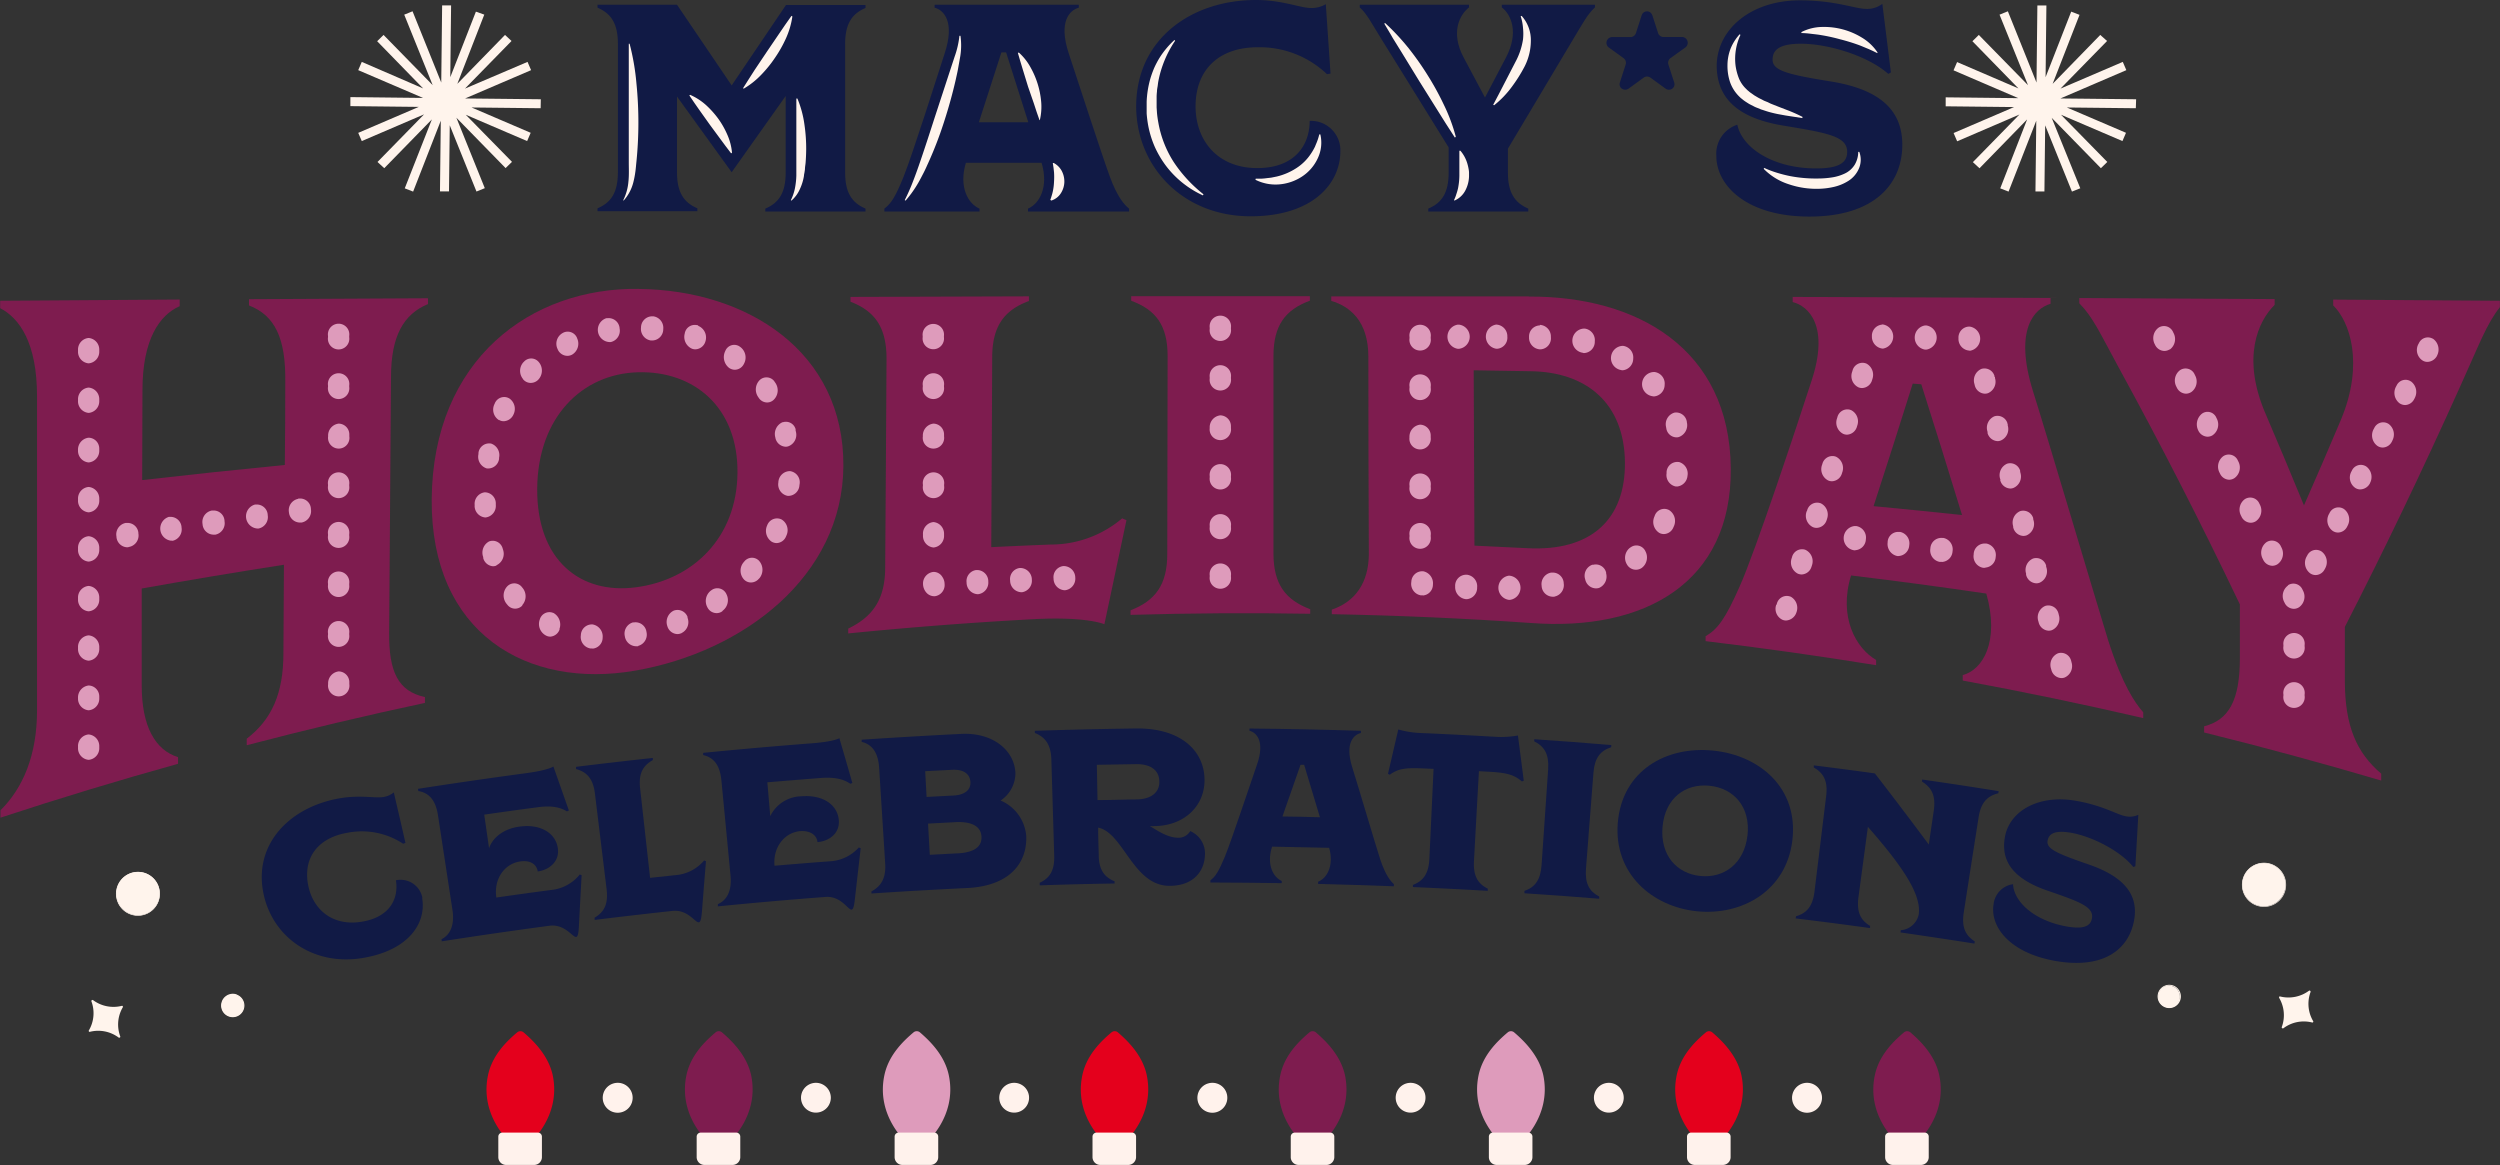 <svg id="Group_18951" data-name="Group 18951" xmlns="http://www.w3.org/2000/svg" viewBox="0 0 429.4 200.1"><rect x="0" y="0" width="429.4" height="200.1" fill="#333333" stroke="none"/><path id="Path_61428" data-name="Path 61428" d="M368.07,122.28c-1.36-1.54-3.55-4.72-5.95-12.23-2.13-6.88-10.4-34.84-12.92-42.81-3.34-10.71.25-14.26,3-15.06,0-.33,0-.66,0-1Q330,51.1,307.91,51v.88c2.73.68,6.39,4.13,3.2,13.65-2.38,7.33-9.55,29.05-12.32,35.23-2.41,5.46-3.76,7.32-5.84,8.52v.84q14.67,1.76,29.29,4.13v-.9c-3.47-2-6.5-7.39-4.3-14.51q11.63,1.4,23.23,3.11c2.33,8.26-.62,13.11-4.05,14v.94q15.51,2.86,31,6.45c0-.34,0-.69,0-1M321.82,86.89q3.36-10.32,6.71-21L330,66q3.5,11,7,22.46-7.58-.8-15.15-1.52" transform="translate(0)" style="fill:#7e1c4f"/><path id="Path_61429" data-name="Path 61429" d="M262.58,50.91q-16.95,0-33.92,0v.77c3.18.94,6.36,3.45,6.37,9.55q0,17,.08,34.09c-.07,4.69-2.25,8-6.36,9.39v.78q17.07.32,34.13,1.51c19.62,1.49,34.56-6.91,34.4-26.52-.17-20.61-16.11-29.64-34.7-29.54m-.41,43.21c-3-.16-5.95-.3-8.92-.43l-.13-30.12,9.8.16c9.53.13,16.11,5.45,16.18,15.73.06,9.55-5.63,15.31-16.93,14.66" transform="translate(0)" style="fill:#7e1c4f"/><path id="Path_61430" data-name="Path 61430" d="M109.71,49.62c-18.5-.27-35.38,12.1-35.56,36.14-.18,23.06,16.45,32.66,35,29.42S144.73,99,144.86,80.07c.13-19.71-16.56-30.26-35.15-30.44m-.44,51.24c-9.63,1.28-17.09-4.68-17-16.93s7.69-19.74,17.31-20,17.18,6,17.09,17.23-7.69,18.42-17.41,19.7" transform="translate(0)" style="fill:#7e1c4f"/><path id="Path_61431" data-name="Path 61431" d="M25,150a3.73,3.73,0,1,0,2.21,4.78A3.73,3.73,0,0,0,25,150h0" transform="translate(0)" style="fill:#fff4ec"/><path id="Path_61432" data-name="Path 61432" d="M22.13,150.09a3.77,3.77,0,1,1-.68.4,3.57,3.57,0,0,1,.68-.4m5,4.7a3.64,3.64,0,1,0-1.24,1.67,3.65,3.65,0,0,0,1.24-1.67" transform="translate(0)" style="fill:#fff4ec"/><path id="Path_61433" data-name="Path 61433" d="M40.64,170.93a1.91,1.91,0,1,0,1.13,2.45h0a1.9,1.9,0,0,0-1.13-2.45" transform="translate(0)" style="fill:#fff4ec"/><path id="Path_61434" data-name="Path 61434" d="M40.68,170.84h0A2,2,0,1,1,38.11,172a1.93,1.93,0,0,1,.68-.91,2,2,0,0,1,1.89-.28m1,2.5a1.79,1.79,0,1,0-.61.83,1.81,1.81,0,0,0,.61-.83" transform="translate(0)" style="fill:#fff4ec"/><path id="Path_61435" data-name="Path 61435" d="M21.1,173a5.85,5.85,0,0,0-.45,5,.16.16,0,0,1-.1.22.16.16,0,0,1-.16,0,5.87,5.87,0,0,0-4.93-1,.16.16,0,0,1-.2-.07.15.15,0,0,1,0-.16,5.85,5.85,0,0,0,.44-5,.18.18,0,0,1,.11-.22.16.16,0,0,1,.16,0,5.87,5.87,0,0,0,4.93,1,.14.14,0,0,1,.19.07.14.14,0,0,1,0,.16" transform="translate(0)" style="fill:#fff4ec"/><path id="Path_61436" data-name="Path 61436" d="M387.57,148.47a3.72,3.72,0,1,1-2.21,4.78,3.72,3.72,0,0,1,2.21-4.78h0" transform="translate(0)" style="fill:#fff4ec"/><path id="Path_61437" data-name="Path 61437" d="M391.12,148.93a3.79,3.79,0,1,1-.68-.4,4.18,4.18,0,0,1,.68.4m-4.46,6a3.68,3.68,0,1,0-1.24-1.67,3.56,3.56,0,0,0,1.24,1.67" transform="translate(0)" style="fill:#fff4ec"/><path id="Path_61438" data-name="Path 61438" d="M371.93,169.37a1.91,1.91,0,0,1,1.32,3.58,1.92,1.92,0,0,1-2.45-1.13h0a1.91,1.91,0,0,1,1.13-2.45" transform="translate(0)" style="fill:#fff4ec"/><path id="Path_61439" data-name="Path 61439" d="M373.79,169.55a2,2,0,1,1-1.91-.27,2,2,0,0,1,1.91.27m-2.28,3a1.8,1.8,0,1,0-.62-.82,1.75,1.75,0,0,0,.62.82" transform="translate(0)" style="fill:#fff4ec"/><path id="Path_61440" data-name="Path 61440" d="M391.47,171.4a5.87,5.87,0,0,1,.45,5,.17.17,0,0,0,.1.22.2.2,0,0,0,.17,0,5.83,5.83,0,0,1,4.93-1,.14.14,0,0,0,.19-.08.12.12,0,0,0,0-.15,5.85,5.85,0,0,1-.45-5,.19.19,0,0,0-.1-.23.15.15,0,0,0-.16,0,5.92,5.92,0,0,1-4.94,1,.13.13,0,0,0-.19.07.18.18,0,0,0,0,.16" transform="translate(0)" style="fill:#fff4ec"/><path id="Path_61441" data-name="Path 61441" d="M131.45,36.33v-.5c2.39-1,3.5-2.79,3.5-6.19V16.49l-9.28,13.09-9.39-13v13c0,3.41,1.12,5.18,3.5,6.2v.5H102.63v-.5c2.38-1,3.5-2.79,3.5-6.19V7.51c0-3.4-1.12-5.18-3.5-6.19V.81l13.65,0,9.39,13.86L135,.86l13.66,0v.51c-2.39,1-3.5,2.79-3.5,6.19V29.63c0,3.41,1.11,5.18,3.5,6.2v.5Z" transform="translate(0)" style="fill:#111a45"/><path id="Path_61442" data-name="Path 61442" d="M107.11,34.46a7.41,7.41,0,0,0,1.68-3.18,15.51,15.51,0,0,0,.34-1.78c.08-.56.12-1.13.18-1.69a67.47,67.47,0,0,0,0-13.53,40.79,40.79,0,0,0-1.17-6.77H108l0,3.38,0,3.39,0,6.76,0,6.77c0,1.13.06,2.26-.06,3.36a8.74,8.74,0,0,1-.89,3.21Z" transform="translate(0)" style="fill:#fff4ec"/><path id="Path_61443" data-name="Path 61443" d="M125.73,26.24a9.72,9.72,0,0,0-.84-3.18,14.5,14.5,0,0,0-1.53-2.68,16,16,0,0,0-2.06-2.3,10.23,10.23,0,0,0-2.76-1.79l-.14.1.86,1.27.88,1.26,1.78,2.5,1.82,2.47.91,1.23.93,1.22Z" transform="translate(0)" style="fill:#fff4ec"/><path id="Path_61444" data-name="Path 61444" d="M135.93,34.46a5.5,5.5,0,0,0,1.44-1.94,8.67,8.67,0,0,0,.72-2.32c0-.2.06-.4.09-.59s.06-.37.08-.55c0-.37.08-.74.11-1.1.06-.74.09-1.48.1-2.21a28.39,28.39,0,0,0-.31-4.42,17.79,17.79,0,0,0-1.2-4.41h-.18l0,2.21,0,2.21,0,4.41c0,1.47,0,2.95,0,4.41a13.22,13.22,0,0,1-.24,2.17,8.28,8.28,0,0,1-.7,2.05Z" transform="translate(0)" style="fill:#fff4ec"/><path id="Path_61445" data-name="Path 61445" d="M127.74,15.23a13.86,13.86,0,0,0,3.06-2.44,21.16,21.16,0,0,0,2.35-2.92A21.45,21.45,0,0,0,135,6.58a14,14,0,0,0,1.1-3.76l-.15-.1-1.08,1.53-1.05,1.54-2.1,3.09L129.63,12l-1,1.56-1,1.58Z" transform="translate(0)" style="fill:#fff4ec"/><path id="Path_61446" data-name="Path 61446" d="M190.63,30.35c-1.17-3.15-5.69-17-7.06-21.17-1.83-5.53.2-7.46,1.73-7.86V.81H160.53v.51c1.52.4,3.55,2.33,1.72,7.87-1.37,4.21-5.48,17.25-7.05,21.16-1.37,3.4-2.13,4.61-3.3,5.48v.5h16.34v-.5c-1.93-.81-3.6-3.66-2.34-7.87h13c1.27,4.21-.4,7.06-2.33,7.87v.5h17.36v-.5c-.77-.61-2-1.93-3.3-5.48M168.13,21,172,9h.81l3.81,12Z" transform="translate(0)" style="fill:#111a45"/><path id="Path_61447" data-name="Path 61447" d="M155.54,34.46a18.9,18.9,0,0,0,2.22-3.13c.32-.56.61-1.13.9-1.69s.54-1.14.8-1.71a65.16,65.16,0,0,0,2.69-7c.77-2.37,1.44-4.77,2-7.21.13-.61.28-1.22.39-1.83l.33-1.85a11.82,11.82,0,0,0,.1-3.89h-.18a15.42,15.42,0,0,1-.83,3.6l-1.16,3.54-2.32,7.09c-.76,2.37-1.53,4.74-2.33,7.09-.4,1.17-.81,2.35-1.26,3.5a35.36,35.36,0,0,1-1.49,3.4Z" transform="translate(0)" style="fill:#fff4ec"/><path id="Path_61448" data-name="Path 61448" d="M180.57,34.45a3,3,0,0,0,1.67-1.3,3.78,3.78,0,0,0,.57-1.81,3.86,3.86,0,0,0-.37-1.83A3.29,3.29,0,0,0,181,28l-.17,0,.12.8.09.8a12.2,12.2,0,0,1,0,1.6,9.58,9.58,0,0,1-.19,1.59,7.44,7.44,0,0,1-.2.78c-.08.25-.15.51-.25.76Z" transform="translate(0)" style="fill:#fff4ec"/><path id="Path_61449" data-name="Path 61449" d="M178.61,20.6a9.89,9.89,0,0,0,.21-3.25A14.62,14.62,0,0,0,177,11.56a9.58,9.58,0,0,0-2-2.53l-.17.05.42,1.46.44,1.45.89,2.9,1,2.89.47,1.44.5,1.43Z" transform="translate(0)" style="fill:#fff4ec"/><path id="Path_61450" data-name="Path 61450" d="M227.92,12.74A16.72,16.72,0,0,0,216,8.12c-6.6,0-10.65,3.81-10.65,10.15,0,5.78,3.7,10.6,10.6,10.6,6.4,0,9-3.9,9-8.11a5.06,5.06,0,0,1,5.27,4.84c0,.13,0,.25,0,.38,0,5.53-4.72,11.17-15.43,11.17-11.62,0-19.64-8.53-19.64-18.93C195.19,6.65,204.68,0,215.74,0c4.47,0,7.61,1.37,9.39,1.37a4.62,4.62,0,0,0,2.59-.66l.81,11.93Z" transform="translate(0)" style="fill:#111a45"/><path id="Path_61451" data-name="Path 61451" d="M206.71,33.37a23.72,23.72,0,0,1-5.14-5.58,18.42,18.42,0,0,1-2.6-6.66,17.72,17.72,0,0,1-.25-1.78l-.06-.9c0-.3,0-.6,0-.91s0-.6,0-.9a8.87,8.87,0,0,1,.06-.9c0-.3.06-.6.11-.9s.07-.6.13-.9A18.67,18.67,0,0,1,201.84,7l-.12-.13a14.92,14.92,0,0,0-2.55,3.05,15.51,15.51,0,0,0-.93,1.76,17.32,17.32,0,0,0-.67,1.87,16.86,16.86,0,0,0-.62,3.93c0,.66,0,1.32,0,2a19.13,19.13,0,0,0,.25,2,16.88,16.88,0,0,0,1.17,3.8,17.27,17.27,0,0,0,2.05,3.4,16.67,16.67,0,0,0,6.19,4.88Z" transform="translate(0)" style="fill:#fff4ec"/><path id="Path_61452" data-name="Path 61452" d="M215.64,30.88a7.68,7.68,0,0,0,3.94.8,8.33,8.33,0,0,0,4-1.32,7.49,7.49,0,0,0,2.78-3.22,6.23,6.23,0,0,0,.42-4.06l-.18,0a9.67,9.67,0,0,1-.58,1.72l-.17.42-.21.4a8.81,8.81,0,0,1-.47.77,8.43,8.43,0,0,1-2.56,2.52,10.68,10.68,0,0,1-3.31,1.41l-.89.18c-.3.05-.6.07-.9.11s-.61.07-.91.08-.61,0-.92,0Z" transform="translate(0)" style="fill:#fff4ec"/><path id="Path_61453" data-name="Path 61453" d="M245.32,36.33v-.5c2.39-1,3.5-2.79,3.5-6.19V25.32L237.36,6.85c-1.88-3-2.49-4.36-3.81-5.58V.81h18.77v.46c-1.57,1.22-3.25,4.26-.91,8.63l3.65,6.85,3.6-6.86c2.29-4.36.87-7.4-.71-8.62V.81h16v.46c-1.32,1.22-2,2.59-3.81,5.58L259,25.53v4.11c0,3.4,1.12,5.17,3.5,6.19v.5Z" transform="translate(0)" style="fill:#111a45"/><path id="Path_61454" data-name="Path 61454" d="M250.05,23.49A30.07,30.07,0,0,0,248,18a48.49,48.49,0,0,0-2.77-5.05,49.36,49.36,0,0,0-3.32-4.71,39.44,39.44,0,0,0-4-4.28l-.15.09c.49.83,1,1.66,1.46,2.48L240.75,9l3,4.9,3.05,4.87,1.53,2.44,1.56,2.42Z" transform="translate(0)" style="fill:#fff4ec"/><path id="Path_61455" data-name="Path 61455" d="M249.8,34.46a3.79,3.79,0,0,0,1.91-1.79,5.49,5.49,0,0,0,.61-2.38c0-.2,0-.4,0-.6a3.1,3.1,0,0,0-.05-.54,8.19,8.19,0,0,0-.25-1.09,6,6,0,0,0-1.18-2.17h-.18l0,1.09,0,1.08c0,.72,0,1.45,0,2.16a11.67,11.67,0,0,1-.23,2.13,9.27,9.27,0,0,1-.29,1,6,6,0,0,1-.39,1Z" transform="translate(0)" style="fill:#fff4ec"/><path id="Path_61456" data-name="Path 61456" d="M256.63,18.08a16.52,16.52,0,0,0,3-3.11,25.73,25.73,0,0,0,2.22-3.52A9.84,9.84,0,0,0,262.94,7a6.22,6.22,0,0,0-1.58-4.27l-.17.06a7.9,7.9,0,0,1,.4,2,9.18,9.18,0,0,1,0,2,11.93,11.93,0,0,1-1.3,3.85l-1.9,3.68-.95,1.84L256.47,18Z" transform="translate(0)" style="fill:#fff4ec"/><path id="Path_61457" data-name="Path 61457" d="M324.33,12.69c-3.5-3.1-10.3-5.18-15-5.18-3.86,0-4.87,1.17-4.87,2.74,0,1.88,2.53,2.54,10.1,3.76,9,1.47,12.18,5.43,12.18,10.86,0,6.7-4.77,12.33-15.94,12.33-10.86,0-16-5.38-16-10.4a5.23,5.23,0,0,1,3.6-5.38c.86,4.06,6.24,7.51,13.55,7.51,3.8,0,5.32-.92,5.32-2.84,0-2.69-3.34-3.25-11-4.52-8.22-1.37-11.41-5-11.41-10.4C295,4.88,300.88.06,309.15.06c6.14,0,9.49,1.47,11.42,1.47a4.29,4.29,0,0,0,2.74-.87l1.47,11.78Z" transform="translate(0)" style="fill:#111a45"/><path id="Path_61458" data-name="Path 61458" d="M309.6,20.08a25.48,25.48,0,0,0-2.73-1.21l-1.32-.51-1.29-.51c-.21-.08-.41-.19-.61-.29L303,17.3c-.19-.1-.38-.21-.57-.3a5.12,5.12,0,0,1-.57-.3l-.54-.32-.49-.35a3.1,3.1,0,0,1-.46-.35l-.23-.19-.2-.2a5.35,5.35,0,0,1-1.24-1.77,9.42,9.42,0,0,1-.61-2.33A9.71,9.71,0,0,1,298.94,6l-.13-.12a8.22,8.22,0,0,0-1.56,2.46,8.07,8.07,0,0,0-.54,2.87,8.86,8.86,0,0,0,.44,2.89,6.5,6.5,0,0,0,1.58,2.48l.26.25.29.23a5.13,5.13,0,0,0,.6.44c.2.13.41.27.62.39l.65.33a4.33,4.33,0,0,0,.66.3l.68.28c.46.14.92.31,1.39.44s.93.24,1.41.34l1.42.26,2.86.44Z" transform="translate(0)" style="fill:#fff4ec"/><path id="Path_61459" data-name="Path 61459" d="M302.93,29a10.51,10.51,0,0,0,4.32,2.65,14.73,14.73,0,0,0,5,.78,12.74,12.74,0,0,0,2.61-.3,8,8,0,0,0,2.6-1.05,4.67,4.67,0,0,0,1.89-2.29,3.83,3.83,0,0,0,0-2.71h-.18a4.34,4.34,0,0,1-.61,2.22,4,4,0,0,1-1.71,1.51,7.87,7.87,0,0,1-2.23.67,15.53,15.53,0,0,1-2.36.18,23.39,23.39,0,0,1-4.72-.4,22.76,22.76,0,0,1-2.3-.58,17.46,17.46,0,0,1-2.22-.84Z" transform="translate(0)" style="fill:#fff4ec"/><path id="Path_61460" data-name="Path 61460" d="M322.48,9a8.45,8.45,0,0,0-2.68-2.54A12.42,12.42,0,0,0,313,4.63a8.06,8.06,0,0,0-3.59.88v.17c.57,0,1.13.06,1.7.13s1.12.12,1.68.22a31,31,0,0,1,3.31.73,33,33,0,0,1,3.24,1c.53.2,1,.42,1.57.64l.77.35.77.38Z" transform="translate(0)" style="fill:#fff4ec"/><path id="Path_61461" data-name="Path 61461" d="M42.79,52.47C47.22,54.19,49.1,58.1,49,65.6q0,7.13-.08,14.26-12.27,1.2-24.5,2.6,0-7.74.05-15.49c0-8.64,2.94-12.88,6.39-14.38V51.45q-15.42.09-30.83.21v1.27c3.36,1.75,6.34,6,6.33,15.18q0,27,0,53.94c0,7.68-2.43,13.33-6.28,17.13v1.26q15.21-5,30.5-9.25v-1.14c-3.86-1.2-6.27-5.2-6.24-12.44l0-16.53Q36.52,98.91,48.77,97l-.09,15.23c0,6.85-2,11.36-6.3,14.65V128q15.27-4,30.61-7.27v-1c-4.6-1-6.2-4.32-6.15-11q.15-22,.32-44c0-7,2.16-10.78,6.35-12.5v-1l-30.74.16c0,.37,0,.73,0,1.1" transform="translate(0)" style="fill:#7e1c4f"/><path id="Path_61462" data-name="Path 61462" d="M17.05,128.43a2,2,0,0,1-1.83,2.08,2,2,0,0,1-1.82-2.08v-.21a2,2,0,0,1,1.82-2.07,2,2,0,0,1,1.83,2.07Z" transform="translate(0)" style="fill:#de9bbb"/><path id="Path_61463" data-name="Path 61463" d="M17.05,119.92A2,2,0,0,1,15.22,122a2,2,0,0,1-1.82-2.08,2.07,2.07,0,0,1,1.82-2.18,1.88,1.88,0,0,1,1.83,1.91v.27Z" transform="translate(0)" style="fill:#de9bbb"/><path id="Path_61464" data-name="Path 61464" d="M17.05,111.41a2,2,0,0,1-1.83,2.07,2,2,0,0,1-1.82-2.07v-.21a2,2,0,0,1,1.82-2.07,2,2,0,0,1,1.83,2.07Z" transform="translate(0)" style="fill:#de9bbb"/><path id="Path_61465" data-name="Path 61465" d="M17.05,102.9A2,2,0,0,1,15.22,105a2,2,0,0,1-1.82-2.07v-.21a2,2,0,0,1,1.82-2.08,2,2,0,0,1,1.83,2.08Z" transform="translate(0)" style="fill:#de9bbb"/><path id="Path_61466" data-name="Path 61466" d="M17.05,94.38a2,2,0,0,1-1.83,2.08,2,2,0,0,1-1.82-2.08v-.2a2,2,0,0,1,1.82-2.08,2,2,0,0,1,1.83,2.08Z" transform="translate(0)" style="fill:#de9bbb"/><path id="Path_61467" data-name="Path 61467" d="M17.05,85.87A2,2,0,0,1,15.22,88a2,2,0,0,1-1.82-2.08v-.21a2,2,0,0,1,1.82-2.07,2,2,0,0,1,1.83,2.07Z" transform="translate(0)" style="fill:#de9bbb"/><path id="Path_61468" data-name="Path 61468" d="M17.05,77.36a2,2,0,0,1-1.83,2.07,2,2,0,0,1-1.82-2.07,2.06,2.06,0,0,1,1.82-2.18,1.87,1.87,0,0,1,1.83,1.91v.27Z" transform="translate(0)" style="fill:#de9bbb"/><path id="Path_61469" data-name="Path 61469" d="M17.05,68.85a2,2,0,0,1-1.83,2.07,2,2,0,0,1-1.82-2.07v-.21a2,2,0,0,1,1.82-2.07,2,2,0,0,1,1.83,2.07Z" transform="translate(0)" style="fill:#de9bbb"/><path id="Path_61470" data-name="Path 61470" d="M17.05,60.34a2,2,0,0,1-1.83,2.07,2,2,0,0,1-1.82-2.07v-.21a2,2,0,0,1,1.82-2.08,2,2,0,0,1,1.83,2.08Z" transform="translate(0)" style="fill:#de9bbb"/><path id="Path_61471" data-name="Path 61471" d="M22.19,93.92,22,94h-.23A1.92,1.92,0,0,1,20,92.14a2,2,0,0,1,1.59-2.32l.18,0a1.87,1.87,0,0,1,2,1.71s0,.07,0,.1a2,2,0,0,1-1.59,2.31" transform="translate(0)" style="fill:#de9bbb"/><path id="Path_61472" data-name="Path 61472" d="M29.61,92.87l-.23,0A2.1,2.1,0,0,1,29,88.78l.18,0a1.89,1.89,0,0,1,2,1.74s0,0,0,.06a2,2,0,0,1-1.59,2.32" transform="translate(0)" style="fill:#de9bbb"/><path id="Path_61473" data-name="Path 61473" d="M37,91.83l-.18,0h-.22a1.92,1.92,0,0,1-1.81-1.82,2,2,0,0,1,1.59-2.32l.18,0a1.87,1.87,0,0,1,2,1.71.31.31,0,0,1,0,.1A2,2,0,0,1,37,91.83" transform="translate(0)" style="fill:#de9bbb"/><path id="Path_61474" data-name="Path 61474" d="M44.43,90.78l-.23,0a2.1,2.1,0,0,1-.4-4.12l.18,0a1.88,1.88,0,0,1,2,1.71v.09a2,2,0,0,1-1.58,2.32" transform="translate(0)" style="fill:#de9bbb"/><path id="Path_61475" data-name="Path 61475" d="M56.34,57.71a1.84,1.84,0,1,1,3.64,0v.2a1.84,1.84,0,1,1-3.64,0Z" transform="translate(0)" style="fill:#de9bbb"/><path id="Path_61476" data-name="Path 61476" d="M56.34,66.22a1.84,1.84,0,1,1,3.64,0v.21a1.84,1.84,0,1,1-3.64,0Z" transform="translate(0)" style="fill:#de9bbb"/><path id="Path_61477" data-name="Path 61477" d="M58.16,72.76A1.86,1.86,0,0,1,60,74.67v.27a1.84,1.84,0,1,1-3.64,0,2.06,2.06,0,0,1,1.82-2.18" transform="translate(0)" style="fill:#de9bbb"/><path id="Path_61478" data-name="Path 61478" d="M56.34,83.24a1.84,1.84,0,1,1,3.64,0v.21a1.84,1.84,0,1,1-3.64,0Z" transform="translate(0)" style="fill:#de9bbb"/><path id="Path_61479" data-name="Path 61479" d="M56.34,91.76a1.84,1.84,0,1,1,3.64,0V92a1.84,1.84,0,1,1-3.64,0Z" transform="translate(0)" style="fill:#de9bbb"/><path id="Path_61480" data-name="Path 61480" d="M56.34,100.27a1.84,1.84,0,1,1,3.64,0v.21a1.83,1.83,0,0,1-3.64.46,1.77,1.77,0,0,1,0-.46Z" transform="translate(0)" style="fill:#de9bbb"/><path id="Path_61481" data-name="Path 61481" d="M56.34,108.78a1.84,1.84,0,1,1,3.64,0V109a1.84,1.84,0,1,1-3.64,0Z" transform="translate(0)" style="fill:#de9bbb"/><path id="Path_61482" data-name="Path 61482" d="M58.16,115.32A1.86,1.86,0,0,1,60,117.23v.27a1.84,1.84,0,1,1-3.64,0,2.06,2.06,0,0,1,1.82-2.18" transform="translate(0)" style="fill:#de9bbb"/><path id="Path_61483" data-name="Path 61483" d="M51.22,85.63l.18,0a1.86,1.86,0,0,1,2,1.7.38.38,0,0,1,0,.1,2,2,0,0,1-1.59,2.32l-.18,0h-.22A1.92,1.92,0,0,1,49.63,88a2,2,0,0,1,1.59-2.32" transform="translate(0)" style="fill:#de9bbb"/><path id="Path_61484" data-name="Path 61484" d="M134.48,72.52a1.73,1.73,0,0,1,2.17,1.18,1.08,1.08,0,0,1,0,.21l.06.26a2.1,2.1,0,0,1-1.35,2.5,1.52,1.52,0,0,1-.42.06,1.88,1.88,0,0,1-1.77-1.6,2.2,2.2,0,0,1,1.26-2.62" transform="translate(0)" style="fill:#de9bbb"/><path id="Path_61485" data-name="Path 61485" d="M130.52,65.25a1.69,1.69,0,0,1,2.38.12,2.27,2.27,0,0,1,.18.25l.11.16a2.26,2.26,0,0,1-.32,2.91,1.64,1.64,0,0,1-1.11.44,1.73,1.73,0,0,1-1.44-.8l-.11-.16a2.28,2.28,0,0,1,.31-2.92" transform="translate(0)" style="fill:#de9bbb"/><path id="Path_61486" data-name="Path 61486" d="M124.6,60.23a1.65,1.65,0,0,1,2.15-.87,1.18,1.18,0,0,1,.29.16l.17.12a2.25,2.25,0,0,1,.56,2.87,1.77,1.77,0,0,1-1.54,1,1.74,1.74,0,0,1-1-.32,2.34,2.34,0,0,1-.65-2.91" transform="translate(0)" style="fill:#de9bbb"/><path id="Path_61487" data-name="Path 61487" d="M117.61,57.28a1.74,1.74,0,0,1,2-1.45l.17,0L120,56a2.16,2.16,0,0,1,1.17,2.62A1.86,1.86,0,0,1,119.43,60a1.54,1.54,0,0,1-.56-.1,2.21,2.21,0,0,1-1.26-2.61" transform="translate(0)" style="fill:#de9bbb"/><path id="Path_61488" data-name="Path 61488" d="M112.21,54.33a2,2,0,0,1,1.71,2.2,1.93,1.93,0,0,1-1.82,1.95h-.31a2,2,0,0,1-1.69-2.22A1.93,1.93,0,0,1,112,54.33h0" transform="translate(0)" style="fill:#de9bbb"/><path id="Path_61489" data-name="Path 61489" d="M104.17,54.65l.16,0a1.9,1.9,0,0,1,2.09,1.68s0,0,0,.06a2,2,0,0,1-1.51,2.36l-.28,0a2.1,2.1,0,0,1-.47-4.1" transform="translate(0)" style="fill:#de9bbb"/><path id="Path_61490" data-name="Path 61490" d="M96.58,57.23l.17-.09a1.73,1.73,0,0,1,2.32.81l.09.23a2.19,2.19,0,0,1-.91,2.74,1.72,1.72,0,0,1-.79.2,1.83,1.83,0,0,1-1.7-1.19,2.1,2.1,0,0,1,.83-2.7" transform="translate(0)" style="fill:#de9bbb"/><path id="Path_61491" data-name="Path 61491" d="M82.18,78l0-.2a1.84,1.84,0,0,1,2-1.63l.12,0a2.1,2.1,0,0,1,1.42,2.46l0,.2A1.9,1.9,0,0,1,84,80.46a2.33,2.33,0,0,1-.38,0A2.09,2.09,0,0,1,82.18,78" transform="translate(0)" style="fill:#de9bbb"/><path id="Path_61492" data-name="Path 61492" d="M81.53,86.76a2,2,0,0,1,1.71-2.2,1.91,1.91,0,0,1,1.92,1.91v0s0,.25,0,.27a2,2,0,0,1-1.76,2.14h-.06a2,2,0,0,1-1.82-2" transform="translate(0)" style="fill:#de9bbb"/><path id="Path_61493" data-name="Path 61493" d="M85.27,97.14a1.52,1.52,0,0,1-.59.12A1.88,1.88,0,0,1,83,95.86l0-.17A2.18,2.18,0,0,1,84,93a1.77,1.77,0,0,1,2.27,1,1.72,1.72,0,0,1,.07.21l.07.23a2.16,2.16,0,0,1-1.13,2.64" transform="translate(0)" style="fill:#de9bbb"/><path id="Path_61494" data-name="Path 61494" d="M85.7,72.16a2.13,2.13,0,0,1-.79-2.71s.06-.12.06-.13a1.74,1.74,0,0,1,2.28-1l.21.1a2.17,2.17,0,0,1,.74,2.77,1.92,1.92,0,0,1-1.7,1.16,1.52,1.52,0,0,1-.8-.23" transform="translate(0)" style="fill:#de9bbb"/><path id="Path_61495" data-name="Path 61495" d="M89.72,104a1.68,1.68,0,0,1-2.58-.13L87,103.7a2.28,2.28,0,0,1,.08-2.94,1.67,1.67,0,0,1,2.36-.14,1.51,1.51,0,0,1,.21.23l.14.17a2.27,2.27,0,0,1-.1,2.93" transform="translate(0)" style="fill:#de9bbb"/><path id="Path_61496" data-name="Path 61496" d="M89.82,65.08a2.2,2.2,0,0,1,.06-2.84l.18-.18a1.67,1.67,0,0,1,2.36,0,1.57,1.57,0,0,1,.21.24,2.27,2.27,0,0,1-.19,2.93,1.82,1.82,0,0,1-1.28.54,1.69,1.69,0,0,1-1.34-.66" transform="translate(0)" style="fill:#de9bbb"/><path id="Path_61497" data-name="Path 61497" d="M96.13,108.07a1.82,1.82,0,0,1-1.62,1.28,1.5,1.5,0,0,1-.69-.17l-.1-.05a2.24,2.24,0,0,1-1-2.75,1.72,1.72,0,0,1,2.12-1.17l.24.08a2.28,2.28,0,0,1,1,2.78" transform="translate(0)" style="fill:#de9bbb"/><path id="Path_61498" data-name="Path 61498" d="M101.77,111.38h-.16l-.21,0a2,2,0,0,1-1.63-2.28,1.89,1.89,0,0,1,1.92-1.85h.08a2.09,2.09,0,0,1,1.74,2.26,1.89,1.89,0,0,1-1.74,1.9" transform="translate(0)" style="fill:#de9bbb"/><path id="Path_61499" data-name="Path 61499" d="M109.61,111l-.1,0a1.63,1.63,0,0,1-.31,0,2,2,0,0,1-1.88-1.72,2,2,0,0,1,1.41-2.38l.19,0a1.9,1.9,0,0,1,2.12,1.65v0a2,2,0,0,1-1.43,2.39" transform="translate(0)" style="fill:#de9bbb"/><path id="Path_61500" data-name="Path 61500" d="M117.13,108.72l-.18.07a1.58,1.58,0,0,1-.61.12,1.86,1.86,0,0,1-1.72-1.37,2.17,2.17,0,0,1,1.1-2.66,1.85,1.85,0,0,1,2.37,1.07.88.88,0,0,1,0,.15,2.08,2.08,0,0,1-1,2.62" transform="translate(0)" style="fill:#de9bbb"/><path id="Path_61501" data-name="Path 61501" d="M124.05,105a1.64,1.64,0,0,1-1,.31,1.77,1.77,0,0,1-1.55-1,2.26,2.26,0,0,1,.59-2.86l.17-.12a1.7,1.7,0,0,1,2.36.45,1.23,1.23,0,0,1,.14.25,2.25,2.25,0,0,1-.62,2.85" transform="translate(0)" style="fill:#de9bbb"/><path id="Path_61502" data-name="Path 61502" d="M130.41,99.33l-.07.08a1.81,1.81,0,0,1-1.34.64,1.67,1.67,0,0,1-1.27-.58,2.24,2.24,0,0,1,0-2.9l.13-.15a1.67,1.67,0,0,1,2.35-.25,1.15,1.15,0,0,1,.22.22,2.3,2.3,0,0,1,0,2.94" transform="translate(0)" style="fill:#de9bbb"/><path id="Path_61503" data-name="Path 61503" d="M135.1,91.93l-.1.23a1.81,1.81,0,0,1-1.62,1.12,1.77,1.77,0,0,1-.84-.24,2.24,2.24,0,0,1-.77-2.8,1.8,1.8,0,0,1,2.28-1.1l.19.08a2.15,2.15,0,0,1,.86,2.71" transform="translate(0)" style="fill:#de9bbb"/><path id="Path_61504" data-name="Path 61504" d="M137.31,83.34a1.92,1.92,0,0,1-1.81,1.83l-.21,0a2,2,0,0,1-1.6-2.3,2,2,0,0,1,2-1.95h0a1.93,1.93,0,0,1,1.66,2.17Z" transform="translate(0)" style="fill:#de9bbb"/><path id="Path_61505" data-name="Path 61505" d="M192.78,89a18.9,18.9,0,0,1-12.31,4.53q-5.1.2-10.21.45.09-16.27.16-32.54c0-5.35,2-8.15,6.31-9.74v-.8L146.08,51c0,.27,0,.55,0,.82,4.25,1.64,6.23,4.48,6.19,9.95q-.1,17.82-.23,35.64c0,5.47-2.06,8.48-6.35,10.56,0,.28,0,.55,0,.83q16-1.6,32-2.46c9.12-.46,12,.89,12,.88q1.91-9,3.79-17.88l-.73-.3" transform="translate(0)" style="fill:#7e1c4f"/><path id="Path_61506" data-name="Path 61506" d="M158.48,57.71a1.84,1.84,0,1,1,3.65,0v.2a1.84,1.84,0,1,1-3.65,0Z" transform="translate(0)" style="fill:#de9bbb"/><path id="Path_61507" data-name="Path 61507" d="M158.5,66.22a1.84,1.84,0,1,1,3.64,0v.21a1.84,1.84,0,1,1-3.64,0Z" transform="translate(0)" style="fill:#de9bbb"/><path id="Path_61508" data-name="Path 61508" d="M160.33,72.76a1.86,1.86,0,0,1,1.82,1.91v.27a1.84,1.84,0,1,1-3.64,0,2.06,2.06,0,0,1,1.82-2.18" transform="translate(0)" style="fill:#de9bbb"/><path id="Path_61509" data-name="Path 61509" d="M158.52,83.24a1.84,1.84,0,1,1,3.64,0v.21a1.84,1.84,0,1,1-3.64,0Z" transform="translate(0)" style="fill:#de9bbb"/><path id="Path_61510" data-name="Path 61510" d="M158.53,91.77a2,2,0,0,1,1.8-2.1h0a2,2,0,0,1,1.82,2.06v.21a2,2,0,0,1-1.8,2.1h0A2,2,0,0,1,158.53,92Z" transform="translate(0)" style="fill:#de9bbb"/><path id="Path_61511" data-name="Path 61511" d="M160.55,102.41h-.07a1.82,1.82,0,0,1-1.32-.57,2.32,2.32,0,0,1-.62-1.5,2,2,0,0,1,1.82-2.11,1.76,1.76,0,0,1,1.51.88,2.15,2.15,0,0,1,.37,1.15,1.94,1.94,0,0,1-1.69,2.15" transform="translate(0)" style="fill:#de9bbb"/><path id="Path_61512" data-name="Path 61512" d="M168,102.06h-.07a2,2,0,0,1-1.91-2,1.92,1.92,0,0,1,1.65-2.15h.19a1.94,1.94,0,0,1,1.89,2,2,2,0,0,1-1.75,2.15" transform="translate(0)" style="fill:#de9bbb"/><path id="Path_61513" data-name="Path 61513" d="M175.49,101.72h-.08a2,2,0,0,1-1.91-2,1.91,1.91,0,0,1,1.64-2.16h.19a2,2,0,0,1,1.9,2,2,2,0,0,1-1.74,2.17" transform="translate(0)" style="fill:#de9bbb"/><path id="Path_61514" data-name="Path 61514" d="M182.94,101.38h-.07a2,2,0,0,1-1.91-2,1.91,1.91,0,0,1,1.65-2.15h.19a2,2,0,0,1,1.89,2,2,2,0,0,1-1.75,2.15" transform="translate(0)" style="fill:#de9bbb"/><path id="Path_61515" data-name="Path 61515" d="M218.73,95.07q0-17,0-33.93c0-5.21,2-7.93,6.25-9.49v-.78H194.3v.79c4.26,1.56,6.26,4.28,6.25,9.5l-.06,34c0,5.23-2,8-6.31,9.67v.78q15.42-.45,30.86-.19v-.78c-4.3-1.62-6.3-4.35-6.31-9.56" transform="translate(0)" style="fill:#7e1c4f"/><path id="Path_61516" data-name="Path 61516" d="M211.43,99.05a1.84,1.84,0,1,1-3.65,0v-.2a1.84,1.84,0,1,1,3.65,0Z" transform="translate(0)" style="fill:#de9bbb"/><path id="Path_61517" data-name="Path 61517" d="M211.43,90.54a1.84,1.84,0,1,1-3.65,0v-.21a1.84,1.84,0,0,1,3.65-.46,1.77,1.77,0,0,1,0,.46Z" transform="translate(0)" style="fill:#de9bbb"/><path id="Path_61518" data-name="Path 61518" d="M211.43,82a1.84,1.84,0,1,1-3.65,0v-.21a1.84,1.84,0,1,1,3.65,0Z" transform="translate(0)" style="fill:#de9bbb"/><path id="Path_61519" data-name="Path 61519" d="M211.43,73.52a1.84,1.84,0,1,1-3.65,0,2.06,2.06,0,0,1,1.82-2.18,1.87,1.87,0,0,1,1.83,1.91v.27Z" transform="translate(0)" style="fill:#de9bbb"/><path id="Path_61520" data-name="Path 61520" d="M211.43,65a1.84,1.84,0,1,1-3.65,0V64.8a1.84,1.84,0,1,1,3.65,0Z" transform="translate(0)" style="fill:#de9bbb"/><path id="Path_61521" data-name="Path 61521" d="M211.43,56.49a1.84,1.84,0,1,1-3.65,0v-.2a1.84,1.84,0,1,1,3.65,0Z" transform="translate(0)" style="fill:#de9bbb"/><path id="Path_61522" data-name="Path 61522" d="M289.74,72.55a2.16,2.16,0,0,1-1.4,2.52,1.37,1.37,0,0,1-.4.05,1.8,1.8,0,0,1-1.74-1.58l-.05-.26a2.07,2.07,0,0,1,1.47-2.41,1.86,1.86,0,0,1,2.11,1.57s0,.07,0,.11" transform="translate(0)" style="fill:#de9bbb"/><path id="Path_61523" data-name="Path 61523" d="M271.84,60.59a2.09,2.09,0,0,1,.16-4.15h.21a2,2,0,0,1,1.71,2.2,1.93,1.93,0,0,1-1.81,2H272" transform="translate(0)" style="fill:#de9bbb"/><path id="Path_61524" data-name="Path 61524" d="M278.44,63.56a2.08,2.08,0,0,1-1.71-2.41,2.1,2.1,0,0,1,1.87-1.74l.21,0a2,2,0,0,1,1.71,2.19,2,2,0,0,1-1.81,2h-.11" transform="translate(0)" style="fill:#de9bbb"/><path id="Path_61525" data-name="Path 61525" d="M283.8,68.05A2.09,2.09,0,0,1,284,63.9l.21,0a2,2,0,0,1,1.71,2.19,2,2,0,0,1-1.82,2H284" transform="translate(0)" style="fill:#de9bbb"/><path id="Path_61526" data-name="Path 61526" d="M264.48,55.8a2,2,0,0,1,1.9,2.08A1.9,1.9,0,0,1,264.67,60h-.24a2,2,0,0,1-1.8-2.1,1.9,1.9,0,0,1,1.74-2h.11" transform="translate(0)" style="fill:#de9bbb"/><path id="Path_61527" data-name="Path 61527" d="M257,55.75a2,2,0,0,1,1.9,2.08,1.9,1.9,0,0,1-1.71,2.07H257a2.1,2.1,0,0,1,.05-4.16h0" transform="translate(0)" style="fill:#de9bbb"/><path id="Path_61528" data-name="Path 61528" d="M242.1,57.89a1.84,1.84,0,1,1,3.64,0v.21a1.84,1.84,0,1,1-3.64,0Z" transform="translate(0)" style="fill:#de9bbb"/><path id="Path_61529" data-name="Path 61529" d="M242.1,66.41a1.84,1.84,0,1,1,3.64,0v.2a1.84,1.84,0,1,1-3.64,0Z" transform="translate(0)" style="fill:#de9bbb"/><path id="Path_61530" data-name="Path 61530" d="M243.92,72.94a1.87,1.87,0,0,1,1.82,1.91v.27a1.84,1.84,0,1,1-3.65,0,2.08,2.08,0,0,1,1.83-2.18" transform="translate(0)" style="fill:#de9bbb"/><path id="Path_61531" data-name="Path 61531" d="M242.1,83.43a1.84,1.84,0,1,1,3.64,0v.21a1.84,1.84,0,1,1-3.64,0Z" transform="translate(0)" style="fill:#de9bbb"/><path id="Path_61532" data-name="Path 61532" d="M242.1,91.94a1.84,1.84,0,1,1,3.64,0v.21a1.84,1.84,0,1,1-3.64,0Z" transform="translate(0)" style="fill:#de9bbb"/><path id="Path_61533" data-name="Path 61533" d="M244.39,102.25h-.19l-.19,0a2,2,0,0,1-1.6-2.3,1.87,1.87,0,0,1,1.9-1.83h.13a2.1,2.1,0,0,1,1.68,2.3,1.87,1.87,0,0,1-1.72,1.86" transform="translate(0)" style="fill:#de9bbb"/><path id="Path_61534" data-name="Path 61534" d="M250.39,59.91h0a2.1,2.1,0,0,1,0-4.15h.21a2.09,2.09,0,0,1,0,4.15" transform="translate(0)" style="fill:#de9bbb"/><path id="Path_61535" data-name="Path 61535" d="M251.85,102.91h-.11a2.08,2.08,0,0,1-1.8-2.19,1.88,1.88,0,0,1,1.77-2H252a2,2,0,0,1,1.71,2.2,1.94,1.94,0,0,1-1.82,2" transform="translate(0)" style="fill:#de9bbb"/><path id="Path_61536" data-name="Path 61536" d="M259.26,98.88a2.09,2.09,0,0,1,.11,4.15h-.23a2.1,2.1,0,0,1,0-4.15" transform="translate(0)" style="fill:#de9bbb"/><path id="Path_61537" data-name="Path 61537" d="M267,102.49l-.21,0h-.18a1.94,1.94,0,0,1-1.82-1.87,2,2,0,0,1,1.63-2.27l.16,0a1.89,1.89,0,0,1,2,1.75v.07a2,2,0,0,1-1.6,2.3" transform="translate(0)" style="fill:#de9bbb"/><path id="Path_61538" data-name="Path 61538" d="M274.58,101a1.84,1.84,0,0,1-.47.06,1.92,1.92,0,0,1-1.83-1.53A2,2,0,0,1,273.5,97l.18,0a1.82,1.82,0,0,1,2.19,1.35l0,.14a2.12,2.12,0,0,1-1.31,2.53" transform="translate(0)" style="fill:#de9bbb"/><path id="Path_61539" data-name="Path 61539" d="M282,97.54a1.77,1.77,0,0,1-2.58-.63,2.18,2.18,0,0,1,.52-2.81l.18-.12a1.69,1.69,0,0,1,2.36.46,1.23,1.23,0,0,1,.14.25,2.25,2.25,0,0,1-.62,2.85" transform="translate(0)" style="fill:#de9bbb"/><path id="Path_61540" data-name="Path 61540" d="M287.53,90.34l-.1.22a1.81,1.81,0,0,1-1.64,1.17,1.66,1.66,0,0,1-.79-.2,2.23,2.23,0,0,1-.85-2.78l.06-.15a1.74,1.74,0,0,1,2.19-1.11l.23.09a2.21,2.21,0,0,1,.9,2.76" transform="translate(0)" style="fill:#de9bbb"/><path id="Path_61541" data-name="Path 61541" d="M288.05,83.55a1.24,1.24,0,0,1-.27,0,2,2,0,0,1-1.53-2.25s0-.24,0-.26a1.84,1.84,0,0,1,2-1.69h.11a2.07,2.07,0,0,1,1.48,2.4,2,2,0,0,1-1.83,1.82" transform="translate(0)" style="fill:#de9bbb"/><path id="Path_61542" data-name="Path 61542" d="M342.66,64.74l0,.2a2.13,2.13,0,0,1-1.2,2.59,1.65,1.65,0,0,1-.54.09,1.86,1.86,0,0,1-1.74-1.46l-.05-.2a2.14,2.14,0,0,1,1.21-2.6,1.79,1.79,0,0,1,2.23,1.21.85.85,0,0,1,0,.17" transform="translate(0)" style="fill:#de9bbb"/><path id="Path_61543" data-name="Path 61543" d="M330.65,55.9h.22a2.1,2.1,0,0,1,0,4.15h-.22a2.1,2.1,0,0,1,0-4.15" transform="translate(0)" style="fill:#de9bbb"/><path id="Path_61544" data-name="Path 61544" d="M323.18,55.73h.22a2.1,2.1,0,0,1,0,4.15h0a2.05,2.05,0,0,1-1.88-2.12,1.91,1.91,0,0,1,1.74-2" transform="translate(0)" style="fill:#de9bbb"/><path id="Path_61545" data-name="Path 61545" d="M305.13,103.88l.07-.22a1.76,1.76,0,0,1,2.16-1.24l.2.06a2.19,2.19,0,0,1,1,2.69,2,2,0,0,1-1.79,1.41,1.57,1.57,0,0,1-.6-.12,2.08,2.08,0,0,1-1.09-2.57" transform="translate(0)" style="fill:#de9bbb"/><path id="Path_61546" data-name="Path 61546" d="M307.79,95.72a1.78,1.78,0,0,1,2.12-1.34,1.06,1.06,0,0,1,.19.06,2.16,2.16,0,0,1,1.13,2.64,2.25,2.25,0,0,1-.08.24,1.84,1.84,0,0,1-1.7,1.35,1.74,1.74,0,0,1-.64-.13,2.17,2.17,0,0,1-1.07-2.67" transform="translate(0)" style="fill:#de9bbb"/><path id="Path_61547" data-name="Path 61547" d="M310.38,87.72a1.77,1.77,0,0,1,2.12-1.34l.2.05a2.16,2.16,0,0,1,1.13,2.64s-.07.23-.08.25A1.87,1.87,0,0,1,312,90.67a1.61,1.61,0,0,1-.64-.14,2.17,2.17,0,0,1-1.06-2.67" transform="translate(0)" style="fill:#de9bbb"/><path id="Path_61548" data-name="Path 61548" d="M313,79.72a1.79,1.79,0,0,1,2.12-1.35l.2.06a2.17,2.17,0,0,1,1.13,2.64,2.25,2.25,0,0,0-.08.24,1.85,1.85,0,0,1-1.71,1.35,1.56,1.56,0,0,1-.64-.13,2.17,2.17,0,0,1-1.07-2.67" transform="translate(0)" style="fill:#de9bbb"/><path id="Path_61549" data-name="Path 61549" d="M315.53,71.85l.06-.2a1.77,1.77,0,0,1,2.15-1.28l.2.07A2.16,2.16,0,0,1,319,73.11l-.06.2a1.87,1.87,0,0,1-1.71,1.35,1.61,1.61,0,0,1-.64-.14,2.17,2.17,0,0,1-1.06-2.67" transform="translate(0)" style="fill:#de9bbb"/><path id="Path_61550" data-name="Path 61550" d="M318.67,94.52h-.19a2.1,2.1,0,0,1,0-4.16l.37,0a2,2,0,0,1,1.63,2.28,1.93,1.93,0,0,1-1.81,1.86" transform="translate(0)" style="fill:#de9bbb"/><path id="Path_61551" data-name="Path 61551" d="M321.6,65.11l-.06.2a1.85,1.85,0,0,1-1.71,1.34,1.56,1.56,0,0,1-.64-.13,2.15,2.15,0,0,1-1.06-2.67l.06-.2a1.77,1.77,0,0,1,2.15-1.28l.2.06a2.19,2.19,0,0,1,1.06,2.68" transform="translate(0)" style="fill:#de9bbb"/><path id="Path_61552" data-name="Path 61552" d="M326.12,95.51l-.22,0a2.1,2.1,0,0,1-1.68-2.32,1.81,1.81,0,0,1,1.8-1.83h.13l.19,0a2,2,0,0,1,1.59,2.31,1.93,1.93,0,0,1-1.81,1.83" transform="translate(0)" style="fill:#de9bbb"/><path id="Path_61553" data-name="Path 61553" d="M333.56,96.51h-.22l-.18,0a2,2,0,0,1-1.6-2.3,1.89,1.89,0,0,1,1.95-1.82h.07l.19,0a2,2,0,0,1,1.6,2.3,1.93,1.93,0,0,1-1.81,1.83" transform="translate(0)" style="fill:#de9bbb"/><path id="Path_61554" data-name="Path 61554" d="M338.27,60.22a2,2,0,0,1-1.88-2.12,1.88,1.88,0,0,1,1.73-2h.22a2.1,2.1,0,0,1,0,4.15Z" transform="translate(0)" style="fill:#de9bbb"/><path id="Path_61555" data-name="Path 61555" d="M341,97.52h-.22l-.18,0a2,2,0,0,1-1.6-2.3A1.88,1.88,0,0,1,341,93.36H341l.18,0a2,2,0,0,1,1.6,2.3,1.92,1.92,0,0,1-1.8,1.83" transform="translate(0)" style="fill:#de9bbb"/><path id="Path_61556" data-name="Path 61556" d="M341.41,74.3l-.05-.2a2.14,2.14,0,0,1,1.21-2.6,1.79,1.79,0,0,1,2.23,1.2c0,.06,0,.12.05.18l0,.2a2.13,2.13,0,0,1-1.21,2.59,1.61,1.61,0,0,1-.53.1,1.88,1.88,0,0,1-1.75-1.47" transform="translate(0)" style="fill:#de9bbb"/><path id="Path_61557" data-name="Path 61557" d="M343.6,82.44l-.06-.2a2.15,2.15,0,0,1,1.21-2.6,1.79,1.79,0,0,1,2.23,1.2,1.21,1.21,0,0,1,0,.18l.05.2a2.13,2.13,0,0,1-1.21,2.59,1.39,1.39,0,0,1-.53.1,1.86,1.86,0,0,1-1.74-1.47" transform="translate(0)" style="fill:#de9bbb"/><path id="Path_61558" data-name="Path 61558" d="M345.78,90.58l0-.2a2.13,2.13,0,0,1,1.21-2.59,1.79,1.79,0,0,1,2.23,1.2.85.85,0,0,1,0,.17l.06.2a2.15,2.15,0,0,1-1.21,2.6,1.65,1.65,0,0,1-.54.09,1.87,1.87,0,0,1-1.74-1.47" transform="translate(0)" style="fill:#de9bbb"/><path id="Path_61559" data-name="Path 61559" d="M348,98.72l0-.2a2.13,2.13,0,0,1,1.21-2.59,1.78,1.78,0,0,1,2.23,1.19,1.16,1.16,0,0,1,0,.18l.06.2a2.14,2.14,0,0,1-1.21,2.6,1.6,1.6,0,0,1-.53.09A1.88,1.88,0,0,1,348,98.72" transform="translate(0)" style="fill:#de9bbb"/><path id="Path_61560" data-name="Path 61560" d="M350.15,106.86l-.06-.2a2.14,2.14,0,0,1,1.21-2.59,1.78,1.78,0,0,1,2.23,1.19,1.21,1.21,0,0,1,.05.18l.05.2a2.14,2.14,0,0,1-1.21,2.6,1.6,1.6,0,0,1-.53.09,1.86,1.86,0,0,1-1.74-1.47" transform="translate(0)" style="fill:#de9bbb"/><path id="Path_61561" data-name="Path 61561" d="M354.6,116.38a1.6,1.6,0,0,1-.53.09,1.86,1.86,0,0,1-1.74-1.47l-.06-.2a2.15,2.15,0,0,1,1.21-2.59,1.78,1.78,0,0,1,2.23,1.19,1.21,1.21,0,0,1,.05.18l.05.2a2.14,2.14,0,0,1-1.21,2.6" transform="translate(0)" style="fill:#de9bbb"/><path id="Path_61562" data-name="Path 61562" d="M400.75,51.46v1c2.82,2.73,5.37,9.94,1.34,19.61q-3.18,7.53-6.36,14.74-3.28-8-6.58-15.7c-4.21-9.72-1.26-16,1.54-18.74v-1q-16.77-.1-33.55-.18c0,.3,0,.6,0,.9,2.38,2.42,3.48,5,6.88,11.24,6.92,12.64,13.82,26.08,20.7,40.48l0,9.24c0,7.29-1.92,10.62-6.14,11.7v1.06q15.25,3.78,30.42,8.26v-1.18c-4.22-3.59-6.22-8.13-6.25-15.86l0-9.35c6.58-12.84,13.2-26.58,19.84-41.37,3.25-7.14,4.43-10.55,6.79-13.55V51.66l-28.65-.2" transform="translate(0)" style="fill:#7e1c4f"/><path id="Path_61563" data-name="Path 61563" d="M372.67,60a1.7,1.7,0,0,1-.9.28,1.81,1.81,0,0,1-1.59-1l-.09-.18a2.23,2.23,0,0,1,.68-2.83,1.7,1.7,0,0,1,2.35.52,1.19,1.19,0,0,1,.13.25l.09.18a2.23,2.23,0,0,1-.67,2.83" transform="translate(0)" style="fill:#de9bbb"/><path id="Path_61564" data-name="Path 61564" d="M376.37,67.34a1.68,1.68,0,0,1-.9.28,1.8,1.8,0,0,1-1.58-1.05l-.09-.18a2.23,2.23,0,0,1,.67-2.83,1.71,1.71,0,0,1,2.36.52,2,2,0,0,1,.13.25l.09.18a2.23,2.23,0,0,1-.67,2.83" transform="translate(0)" style="fill:#de9bbb"/><path id="Path_61565" data-name="Path 61565" d="M380.07,74.74a1.69,1.69,0,0,1-.89.27,1.82,1.82,0,0,1-1.6-1.06,2.35,2.35,0,0,1,.66-2.92,1.63,1.63,0,0,1,2.27.41,1.18,1.18,0,0,1,.16.29l.09.18a2.23,2.23,0,0,1-.7,2.83" transform="translate(0)" style="fill:#de9bbb"/><path id="Path_61566" data-name="Path 61566" d="M383.79,82.12a1.7,1.7,0,0,1-.9.28,1.8,1.8,0,0,1-1.58-1.05l-.09-.18a2.23,2.23,0,0,1,.67-2.83,1.71,1.71,0,0,1,2.36.52,2,2,0,0,1,.13.25l.09.18a2.23,2.23,0,0,1-.68,2.83" transform="translate(0)" style="fill:#de9bbb"/><path id="Path_61567" data-name="Path 61567" d="M387.49,89.51a1.68,1.68,0,0,1-.9.28A1.81,1.81,0,0,1,385,88.74l-.09-.18a2.23,2.23,0,0,1,.67-2.83,1.71,1.71,0,0,1,2.36.52,2,2,0,0,1,.13.25l.09.18a2.23,2.23,0,0,1-.67,2.83" transform="translate(0)" style="fill:#de9bbb"/><path id="Path_61568" data-name="Path 61568" d="M391.2,96.9a1.7,1.7,0,0,1-.9.28,1.8,1.8,0,0,1-1.58-1.05l-.09-.18a2.23,2.23,0,0,1,.67-2.83,1.71,1.71,0,0,1,2.36.52,2,2,0,0,1,.13.25l.09.18a2.23,2.23,0,0,1-.68,2.83" transform="translate(0)" style="fill:#de9bbb"/><path id="Path_61569" data-name="Path 61569" d="M393,100.51a1.7,1.7,0,0,1,2.35.52,2,2,0,0,1,.13.25l.09.18a2.23,2.23,0,0,1-.67,2.83,1.62,1.62,0,0,1-.9.28,1.77,1.77,0,0,1-1.58-1l-.09-.18a2.23,2.23,0,0,1,.67-2.83" transform="translate(0)" style="fill:#de9bbb"/><path id="Path_61570" data-name="Path 61570" d="M395.84,119.48a1.84,1.84,0,1,1-3.64,0v-.2a1.84,1.84,0,1,1,3.64,0Z" transform="translate(0)" style="fill:#de9bbb"/><path id="Path_61571" data-name="Path 61571" d="M395.84,111a1.84,1.84,0,1,1-3.64,0v-.21a1.83,1.83,0,1,1,3.64-.46,1.77,1.77,0,0,1,0,.46Z" transform="translate(0)" style="fill:#de9bbb"/><path id="Path_61572" data-name="Path 61572" d="M399.39,97.6l-.1.17a1.76,1.76,0,0,1-1.56,1,1.62,1.62,0,0,1-.94-.3,2.24,2.24,0,0,1-.62-2.85l.1-.17a1.69,1.69,0,0,1,2.25-.85,1.23,1.23,0,0,1,.25.14,2.25,2.25,0,0,1,.62,2.85" transform="translate(0)" style="fill:#de9bbb"/><path id="Path_61573" data-name="Path 61573" d="M403.23,90.29l-.09.18a1.79,1.79,0,0,1-1.57,1,1.63,1.63,0,0,1-.93-.3,2.24,2.24,0,0,1-.63-2.85l.1-.18a1.7,1.7,0,0,1,2.25-.84,1.57,1.57,0,0,1,.25.14,2.24,2.24,0,0,1,.62,2.85" transform="translate(0)" style="fill:#de9bbb"/><path id="Path_61574" data-name="Path 61574" d="M407.07,83a1.93,1.93,0,0,1-1.66,1.06,1.56,1.56,0,0,1-.89-.27,2.15,2.15,0,0,1-.66-2.77l.09-.17A1.69,1.69,0,0,1,406.2,80a1.23,1.23,0,0,1,.25.14,2.23,2.23,0,0,1,.61,2.85" transform="translate(0)" style="fill:#de9bbb"/><path id="Path_61575" data-name="Path 61575" d="M410.91,75.69l-.09.18a1.81,1.81,0,0,1-1.57,1,1.63,1.63,0,0,1-.93-.3,2.24,2.24,0,0,1-.63-2.85l.1-.18a1.69,1.69,0,0,1,2.25-.85,2,2,0,0,1,.25.14,2.25,2.25,0,0,1,.62,2.85" transform="translate(0)" style="fill:#de9bbb"/><path id="Path_61576" data-name="Path 61576" d="M414.75,68.39l-.1.18a1.8,1.8,0,0,1-1.56,1,1.75,1.75,0,0,1-.94-.3,2.25,2.25,0,0,1-.62-2.85l.1-.18a1.69,1.69,0,0,1,2.25-.85l.25.14a2.25,2.25,0,0,1,.62,2.85" transform="translate(0)" style="fill:#de9bbb"/><path id="Path_61577" data-name="Path 61577" d="M418.59,61.1a1.94,1.94,0,0,1-1.67,1.06,1.56,1.56,0,0,1-.88-.28,2.15,2.15,0,0,1-.67-2.76l.1-.18a1.69,1.69,0,0,1,2.25-.83,1.19,1.19,0,0,1,.25.13,2.27,2.27,0,0,1,.61,2.86" transform="translate(0)" style="fill:#de9bbb"/><path id="Path_61578" data-name="Path 61578" d="M92.89,17.05l-13-.14,11.33-4.86-.61-1.42L79.86,15.22l8-8.18L86.74,6l-8.19,8.4L83.18,2.51,81.74,2l-4.4,11.26L77.48.93l-1.54,0-.15,13.25L70.86,1.94l-1.43.58,4.89,12.11L65.88,6l-1.1,1.08,7.9,8.11L62.14,10.63l-.61,1.42,11.13,4.77-12.48-.14v1.55l11.75.13L61.53,22.82l.61,1.41,10.7-4.59-8,8.18L66,28.89l8.18-8.38L69.52,32.35l1.44.56,4.75-12.18-.14,12.15,1.55,0,.13-11.36,4.59,11.38,1.43-.58-4.88-12.1,8.45,8.65,1.1-1.07L80,19.71l10.54,4.52.61-1.42L81,18.46l11.86.13Z" transform="translate(0)" style="fill:#fff4ec"/><path id="Path_61579" data-name="Path 61579" d="M366.9,17.05l-13-.14,11.32-4.86-.61-1.42-10.7,4.59,8-8.18L360.74,6l-8.18,8.4,4.62-11.85L355.75,2l-4.4,11.26L351.49.94l-1.55,0-.15,13.24L344.87,1.94l-1.43.58,4.89,12.11L339.88,6l-1.1,1.08,7.91,8.11-10.54-4.53-.61,1.42,11.13,4.78-12.48-.14v1.54l11.75.13-10.39,4.46.61,1.42,10.7-4.6-8,8.18L340,28.9l8.18-8.39-4.62,11.84,1.43.56,4.76-12.18-.14,12.16h1.54l.13-11.36,4.6,11.38,1.43-.57L352.4,20.24l8.45,8.65,1.1-1.07L354,19.71l10.55,4.52.61-1.42L355,18.46l11.85.13Z" transform="translate(0)" style="fill:#fff4ec"/><path id="Path_61580" data-name="Path 61580" d="M69.27,144.94a12.87,12.87,0,0,0-9.62-1.9c-5,.87-7.59,4.23-6.74,8.88.77,4.24,4.18,7.27,9.32,6.38,4.77-.81,6.28-4,5.77-7.1a3.81,3.81,0,0,1,4.53,2.91c0,.1,0,.2,0,.3.64,4.08-2.21,8.76-10.13,10.12-8.59,1.48-15.7-3.6-17.18-11.23-1.64-8.46,4.67-14.74,13.16-16.19,3.42-.59,6,0,7.35-.2a3.67,3.67,0,0,0,1.91-.81c.67,2.9,1.35,5.79,2,8.68l-.45.15" transform="translate(0)" style="fill:#111a45"/><path id="Path_61581" data-name="Path 61581" d="M75.87,161.71c0-.13,0-.25-.05-.38,1.57-.78,2.27-2.53,1.9-5l-2.49-16.28c-.38-2.5-1.46-3.87-3.38-4.18l-.06-.38q9.27-1.44,18.57-2.69c3.9-.52,4.69-1.15,4.69-1.15q1.33,3.78,2.66,7.56l-.33.15c-.85-.5-2.19-1.1-5-.71-3.08.4-6.15.83-9.21,1.27l.83,5.77c.63-1.85,2.5-3.34,5.21-3.71,3.58-.5,6.26,1.07,6.61,3.77.29,2.25-1.51,3.67-3.46,3.93-.14-1.05-1.08-2-3-1.72-2.61.36-4.59,2.9-4.11,6.2,3.14-.45,6.29-.89,9.44-1.3a7.21,7.21,0,0,0,4.89-2.66l.32.12q-.24,4.39-.47,8.79c-.22,4.39-1.26-.61-5.08-.1q-9.21,1.23-18.39,2.66" transform="translate(0)" style="fill:#111a45"/><path id="Path_61582" data-name="Path 61582" d="M102.13,158c0-.13,0-.25,0-.38,1.69-1,2.36-2.38,2.06-4.9l-2-16.38c-.3-2.51-1.32-3.73-3.25-4.25,0-.13,0-.25,0-.38q6.59-.81,13.19-1.53c0,.12,0,.25,0,.37-1.76,1-2.47,2.37-2.18,4.89l1.71,15.34,4.28-.46a7.14,7.14,0,0,0,5-2.53l.32.12q-.36,4.35-.7,8.7c-.35,4.35-1.28-.56-5.07-.15q-6.66.72-13.29,1.54" transform="translate(0)" style="fill:#111a45"/><path id="Path_61583" data-name="Path 61583" d="M123.3,155.67l0-.38c1.62-.69,2.41-2.39,2.18-4.85q-.78-8.19-1.57-16.38c-.24-2.53-1.24-3.95-3.14-4.37l0-.38q9.31-.92,18.66-1.64c3.91-.3,4.74-.88,4.74-.88q1.13,3.84,2.23,7.7l-.35.13c-.81-.54-2.11-1.21-5-1-3.08.24-6.17.49-9.25.75.17,1.94.33,3.87.5,5.81a6.06,6.06,0,0,1,5.4-3.41c3.6-.29,6.18,1.43,6.38,4.15.16,2.26-1.71,3.57-3.67,3.72-.08-1-1-2-2.93-1.89-2.62.21-4.74,2.64-4.45,5.95,3.16-.27,6.32-.53,9.48-.76a7.19,7.19,0,0,0,5-2.38l.32.13q-.5,4.38-1,8.76c-.47,4.37-1.23-.68-5.06-.39q-9.24.7-18.48,1.62" transform="translate(0)" style="fill:#111a45"/><path id="Path_61584" data-name="Path 61584" d="M149.68,153.48c0-.12,0-.25,0-.37,1.69-.91,2.52-2.33,2.36-4.79L151,131.86c-.16-2.53-1.16-4-3-4.43,0-.13,0-.25,0-.38q8.58-.57,17.16-1c5.34-.25,9.1,2.8,9.25,6.77a5.69,5.69,0,0,1-2.54,4.68,7.27,7.27,0,0,1,4.4,6.12c.16,4.7-2.94,8.57-10.19,8.91q-8.16.39-16.3.93m9.13-21,.24,4.42,4.61-.24c2-.1,3-1,2.92-2.33s-1.11-2.19-3.14-2.09l-4.63.24m5.54,14.12c1.83-.1,4.23-.58,4.13-2.85s-2.55-2.61-4.4-2.52l-4.78.25.3,5.36,4.74-.25" transform="translate(0)" style="fill:#111a45"/><path id="Path_61585" data-name="Path 61585" d="M178.58,152c0-.13,0-.25,0-.38,1.77-.81,2.57-2.16,2.49-4.7l-.49-16.49c-.07-2.23-.82-3.76-2.84-4.53,0-.13,0-.25,0-.38q8.7-.28,17.38-.4c7.74-.09,11.78,3.87,11.77,8.9,0,4.39-3.44,7.82-8.62,7.87a4.91,4.91,0,0,1-.77,0c1.66,1,3.16,2,4.93,2a2.29,2.29,0,0,0,2-1.14,4.17,4.17,0,0,1,2.54,3.82c0,3-1.91,5.56-6.05,5.58-6.3.05-7.93-9.11-12.3-10,0,1.55.06,3.1.1,4.65,0,2.54.92,3.84,2.72,4.57,0,.12,0,.25,0,.38q-6.44.1-12.86.32m9.81-20.71.12,6.06c2.21,0,4.41-.09,6.62-.11,2.4,0,4-1.07,4-3,0-2.12-1.62-3.09-4-3.06l-6.66.11" transform="translate(0)" style="fill:#111a45"/><path id="Path_61586" data-name="Path 61586" d="M226.4,151.82c0-.13,0-.25,0-.38,1.46-.57,2.77-2.65,1.9-5.82q-4.91-.12-9.81-.2c-1,3.13.23,5.27,1.66,5.89v.38q-6.14-.09-12.25-.11v-.38c.87-.64,1.44-1.54,2.49-4.08,1.19-2.9,4.39-12.61,5.49-15.73,1.45-4.11-.09-5.57-1.27-5.88v-.38q9.57.09,19.14.39c0,.13,0,.25,0,.38-1.19.27-2.79,1.66-1.51,5.82,1,3.17,4.07,13.57,4.85,15.95.9,2.68,1.77,3.7,2.32,4.18v.38q-6.5-.25-13-.41M224,131.36h-.62q-1.57,4.44-3.11,8.88c2.14,0,4.29.08,6.44.13q-1.35-4.5-2.71-9" transform="translate(0)" style="fill:#111a45"/><path id="Path_61587" data-name="Path 61587" d="M242.68,152.36c0-.12,0-.25,0-.37,1.82-.68,2.72-2,2.83-4.5l.72-15.43-1.68-.07c-3.07-.14-4.37,0-5.85,1.08l-.3-.16,1.77-7.62a16,16,0,0,0,4.07.62q6.19.27,12.38.63a16.56,16.56,0,0,0,4.1-.21c.34,2.59.67,5.17,1,7.76l-.32.13c-1.37-1.18-2.64-1.5-5.71-1.67l-1.67-.09q-.43,7.69-.85,15.41c-.14,2.53.62,3.9,2.37,4.76l0,.38q-6.42-.37-12.85-.65" transform="translate(0)" style="fill:#111a45"/><path id="Path_61588" data-name="Path 61588" d="M261.84,153.4l0-.38c1.83-.64,2.76-1.9,2.94-4.43q.56-8.24,1.13-16.46c.17-2.53-.6-3.91-2.39-4.79l0-.37q6.62.44,13.23,1l0,.37c-1.9.61-2.86,1.86-3.06,4.39l-1.28,16.45c-.2,2.53.54,3.91,2.27,4.81,0,.13,0,.25,0,.38q-6.41-.53-12.83-.94" transform="translate(0)" style="fill:#111a45"/><path id="Path_61589" data-name="Path 61589" d="M291.46,156.52c-7.71-.79-14.29-6.49-13.59-15.16.73-9.06,8.38-13.25,16.38-12.44s14.7,6.45,13.6,15.47c-1.06,8.64-8.66,12.91-16.4,12.13m8.7-13c.55-4.93-2.36-8.14-6.53-8.56S286,137.1,285.56,142s2.45,8.05,6.49,8.46,7.55-2.1,8.1-7" transform="translate(0)" style="fill:#111a45"/><path id="Path_61590" data-name="Path 61590" d="M326.45,160.15c0-.13,0-.25.05-.38a3.42,3.42,0,0,0,3.06-2.69c.47-3.25-2.37-7.82-8.73-15.06l-1.62,12.08c-.33,2.52.33,3.94,2,4.93,0,.13,0,.25,0,.38q-6.39-.89-12.78-1.66l.05-.37c1.87-.54,2.87-1.74,3.18-4.26l2-16.37c.31-2.52-.38-3.94-2.12-4.92,0-.12,0-.25,0-.37,3.5.44,7,.89,10.49,1.38q4.69,6.07,9.26,12.22l.85-5.8c.37-2.51-.29-3.94-2-5,0-.12,0-.25,0-.37q6.59.94,13.15,2l-.06.37c-1.94.46-3,1.64-3.39,4.14q-1.28,8.15-2.54,16.3c-.39,2.5.24,3.94,1.89,5l-.06.37q-6.37-1-12.75-1.92" transform="translate(0)" style="fill:#111a45"/><path id="Path_61591" data-name="Path 61591" d="M366.4,148.9c-2.22-2.77-7.1-5.24-10.66-5.86-2.93-.51-3.85.22-4.05,1.38-.23,1.38,1.61,2.18,7.17,4.1,6.63,2.31,8.44,5.69,7.67,9.66-.94,4.91-5.25,8.33-13.51,6.87-8-1.41-11.2-6-10.61-9.66a3.9,3.9,0,0,1,3.35-3.52c.16,3.1,3.76,6.29,9.2,7.26,2.84.5,4.1,0,4.35-1.37.36-2-2.07-2.86-7.62-4.78-6-2.06-8-5.12-7.35-9.08.74-4.64,5.86-7.47,12.2-6.36,4.7.82,7.06,2.38,8.53,2.65a3.44,3.44,0,0,0,2.21-.24c-.17,2.94-.33,5.89-.51,8.84l-.38.12" transform="translate(0)" style="fill:#111a45"/><path id="Path_61592" data-name="Path 61592" d="M326.12,196.51s-5.64-4.63-4.09-11.87c.72-3.37,3.14-5.75,5-7.32a.85.85,0,0,1,1.1,0c1.84,1.58,4.24,4,4.95,7.33,1.53,7.25-4.12,11.86-4.12,11.86" transform="translate(0)" style="fill:#7e1c4f"/><path id="Path_61593" data-name="Path 61593" d="M325.13,200.09a1.34,1.34,0,0,1-1.34-1.35v-3.51a.69.69,0,0,1,.7-.69h6.1a.69.69,0,0,1,.69.69h0v3.52a1.34,1.34,0,0,1-1.35,1.34h-4.79Z" transform="translate(0)" style="fill:#fff2ec"/><path id="Path_61594" data-name="Path 61594" d="M292.09,196.51s-5.63-4.63-4.09-11.87c.72-3.37,3.14-5.75,5-7.32a.85.85,0,0,1,1.1,0c1.84,1.58,4.25,4,5,7.33,1.52,7.25-4.13,11.86-4.13,11.86" transform="translate(0)" style="fill:#e4001c"/><path id="Path_61595" data-name="Path 61595" d="M291.1,200.09a1.34,1.34,0,0,1-1.34-1.35v-3.51a.69.69,0,0,1,.7-.69h6.1a.69.69,0,0,1,.69.69h0v3.52a1.34,1.34,0,0,1-1.34,1.34h-4.8Z" transform="translate(0)" style="fill:#fff2ec"/><path id="Path_61596" data-name="Path 61596" d="M258.07,196.51s-5.64-4.63-4.1-11.87c.72-3.37,3.14-5.75,5-7.32a.85.85,0,0,1,1.1,0c1.84,1.58,4.25,4,5,7.33,1.52,7.25-4.13,11.86-4.13,11.86" transform="translate(0)" style="fill:#de9bbb"/><path id="Path_61597" data-name="Path 61597" d="M257.07,200.09a1.34,1.34,0,0,1-1.34-1.35v-3.51a.69.69,0,0,1,.69-.69h6.1a.69.69,0,0,1,.69.69h0v3.52a1.34,1.34,0,0,1-1.34,1.34h-4.8Z" transform="translate(0)" style="fill:#fff2ec"/><path id="Path_61598" data-name="Path 61598" d="M224,196.51s-5.64-4.63-4.09-11.87c.72-3.37,3.13-5.75,5-7.32a.85.85,0,0,1,1.1,0c1.84,1.58,4.25,4,5,7.33,1.52,7.25-4.13,11.86-4.13,11.86" transform="translate(0)" style="fill:#7e1c4f"/><path id="Path_61599" data-name="Path 61599" d="M223.05,200.09a1.34,1.34,0,0,1-1.35-1.35v-3.51a.69.69,0,0,1,.69-.69h6.1a.69.69,0,0,1,.69.69h0v3.52a1.35,1.35,0,0,1-1.35,1.34h-4.79Z" transform="translate(0)" style="fill:#fff2ec"/><path id="Path_61600" data-name="Path 61600" d="M190,196.51s-5.64-4.63-4.09-11.87c.72-3.37,3.13-5.75,5-7.32a.85.85,0,0,1,1.1,0c1.83,1.58,4.24,4,4.95,7.33,1.52,7.25-4.13,11.86-4.13,11.86" transform="translate(0)" style="fill:#e4001c"/><path id="Path_61601" data-name="Path 61601" d="M189,200.09a1.34,1.34,0,0,1-1.35-1.35v-3.51a.69.69,0,0,1,.69-.69h6.1a.69.69,0,0,1,.69.69h0v3.52a1.35,1.35,0,0,1-1.35,1.34H189Z" transform="translate(0)" style="fill:#fff2ec"/><path id="Path_61602" data-name="Path 61602" d="M156,196.51s-5.64-4.63-4.09-11.87c.72-3.37,3.14-5.75,5-7.32a.85.85,0,0,1,1.1,0c1.84,1.58,4.24,4,4.95,7.33,1.53,7.25-4.12,11.86-4.12,11.86" transform="translate(0)" style="fill:#de9bbb"/><path id="Path_61603" data-name="Path 61603" d="M155,200.09a1.34,1.34,0,0,1-1.34-1.35v-3.51a.69.69,0,0,1,.69-.69h6.1a.69.69,0,0,1,.7.69h0v3.52a1.34,1.34,0,0,1-1.35,1.34H155Z" transform="translate(0)" style="fill:#fff2ec"/><path id="Path_61604" data-name="Path 61604" d="M122,196.51s-5.63-4.63-4.09-11.87c.72-3.37,3.14-5.75,5-7.32a.85.85,0,0,1,1.1,0c1.84,1.58,4.25,4,5,7.33,1.52,7.25-4.13,11.86-4.13,11.86" transform="translate(0)" style="fill:#7e1c4f"/><path id="Path_61605" data-name="Path 61605" d="M121,200.09a1.34,1.34,0,0,1-1.34-1.35v-3.51a.69.69,0,0,1,.7-.69h6.1a.69.69,0,0,1,.69.69h0v3.52a1.34,1.34,0,0,1-1.35,1.34H121Z" transform="translate(0)" style="fill:#fff2ec"/><path id="Path_61606" data-name="Path 61606" d="M87.92,196.51s-5.63-4.63-4.09-11.87c.72-3.37,3.14-5.75,5-7.32a.85.85,0,0,1,1.1,0c1.84,1.58,4.25,4,5,7.33,1.52,7.25-4.13,11.86-4.13,11.86" transform="translate(0)" style="fill:#e4001c"/><path id="Path_61607" data-name="Path 61607" d="M86.93,200.09a1.34,1.34,0,0,1-1.34-1.35v-3.51a.69.69,0,0,1,.69-.69h6.1a.69.69,0,0,1,.7.69h0v3.52a1.34,1.34,0,0,1-1.35,1.34H86.93Z" transform="translate(0)" style="fill:#fff2ec"/><path id="Path_61608" data-name="Path 61608" d="M312.77,188.09a2.44,2.44,0,1,1-2.86-1.93,2.43,2.43,0,0,1,2.86,1.93" transform="translate(0)" style="fill:#fff2ec"/><path id="Path_61609" data-name="Path 61609" d="M312.77,188.09a2.44,2.44,0,1,1-2.86-1.93A2.43,2.43,0,0,1,312.77,188.09Z" transform="translate(0)" style="fill:none;stroke:#fff2ec;stroke-miterlimit:10;stroke-width:0.259px"/><path id="Path_61610" data-name="Path 61610" d="M278.72,188.09a2.43,2.43,0,1,1-2.85-1.93,2.43,2.43,0,0,1,2.85,1.93" transform="translate(0)" style="fill:#fff2ec"/><path id="Path_61611" data-name="Path 61611" d="M278.72,188.09a2.43,2.43,0,1,1-2.85-1.93A2.43,2.43,0,0,1,278.72,188.09Z" transform="translate(0)" style="fill:none;stroke:#fff2ec;stroke-miterlimit:10;stroke-width:0.259px"/><path id="Path_61612" data-name="Path 61612" d="M244.67,188.09a2.43,2.43,0,1,1-2.85-1.93,2.43,2.43,0,0,1,2.85,1.93" transform="translate(0)" style="fill:#fff2ec"/><path id="Path_61613" data-name="Path 61613" d="M244.67,188.09a2.43,2.43,0,1,1-2.85-1.93A2.43,2.43,0,0,1,244.67,188.09Z" transform="translate(0)" style="fill:none;stroke:#fff2ec;stroke-miterlimit:10;stroke-width:0.259px"/><path id="Path_61614" data-name="Path 61614" d="M210.63,188.09a2.44,2.44,0,1,1-2.86-1.93,2.43,2.43,0,0,1,2.86,1.93" transform="translate(0)" style="fill:#fff2ec"/><path id="Path_61615" data-name="Path 61615" d="M210.63,188.09a2.44,2.44,0,1,1-2.86-1.93A2.43,2.43,0,0,1,210.63,188.09Z" transform="translate(0)" style="fill:none;stroke:#fff2ec;stroke-miterlimit:10;stroke-width:0.259px"/><path id="Path_61616" data-name="Path 61616" d="M176.58,188.09a2.43,2.43,0,1,1-2.85-1.93,2.43,2.43,0,0,1,2.85,1.93" transform="translate(0)" style="fill:#fff2ec"/><path id="Path_61617" data-name="Path 61617" d="M176.58,188.09a2.43,2.43,0,1,1-2.85-1.93A2.43,2.43,0,0,1,176.58,188.09Z" transform="translate(0)" style="fill:none;stroke:#fff2ec;stroke-miterlimit:10;stroke-width:0.259px"/><path id="Path_61618" data-name="Path 61618" d="M142.53,188.09a2.43,2.43,0,1,1-2.85-1.93,2.43,2.43,0,0,1,2.85,1.93" transform="translate(0)" style="fill:#fff2ec"/><path id="Path_61619" data-name="Path 61619" d="M142.53,188.09a2.43,2.43,0,1,1-2.85-1.93A2.43,2.43,0,0,1,142.53,188.09Z" transform="translate(0)" style="fill:none;stroke:#fff2ec;stroke-miterlimit:10;stroke-width:0.259px"/><path id="Path_61620" data-name="Path 61620" d="M108.49,188.09a2.44,2.44,0,1,1-2.86-1.93,2.43,2.43,0,0,1,2.86,1.93" transform="translate(0)" style="fill:#fff2ec"/><path id="Path_61621" data-name="Path 61621" d="M108.49,188.09a2.44,2.44,0,1,1-2.86-1.93A2.43,2.43,0,0,1,108.49,188.09Z" transform="translate(0)" style="fill:none;stroke:#fff2ec;stroke-miterlimit:10;stroke-width:0.259px"/><path id="Path_61622" data-name="Path 61622" d="M283.8,2.6l1,3.1a1,1,0,0,0,.91.66H289a1,1,0,0,1,.56,1.73L286.9,10a1,1,0,0,0-.34,1.07l1,3.1a.94.94,0,0,1-.61,1.2,1,1,0,0,1-.86-.14l-2.63-1.91a1,1,0,0,0-1.12,0l-2.64,1.92a1,1,0,0,1-1.34-.21.94.94,0,0,1-.13-.86l1-3.1a1,1,0,0,0-.35-1.07L276.25,8.1a1,1,0,0,1,.56-1.73h3.26a1,1,0,0,0,.91-.66l1-3.1a.95.95,0,0,1,1.81,0" transform="translate(0)" style="fill:#111a45"/></svg>